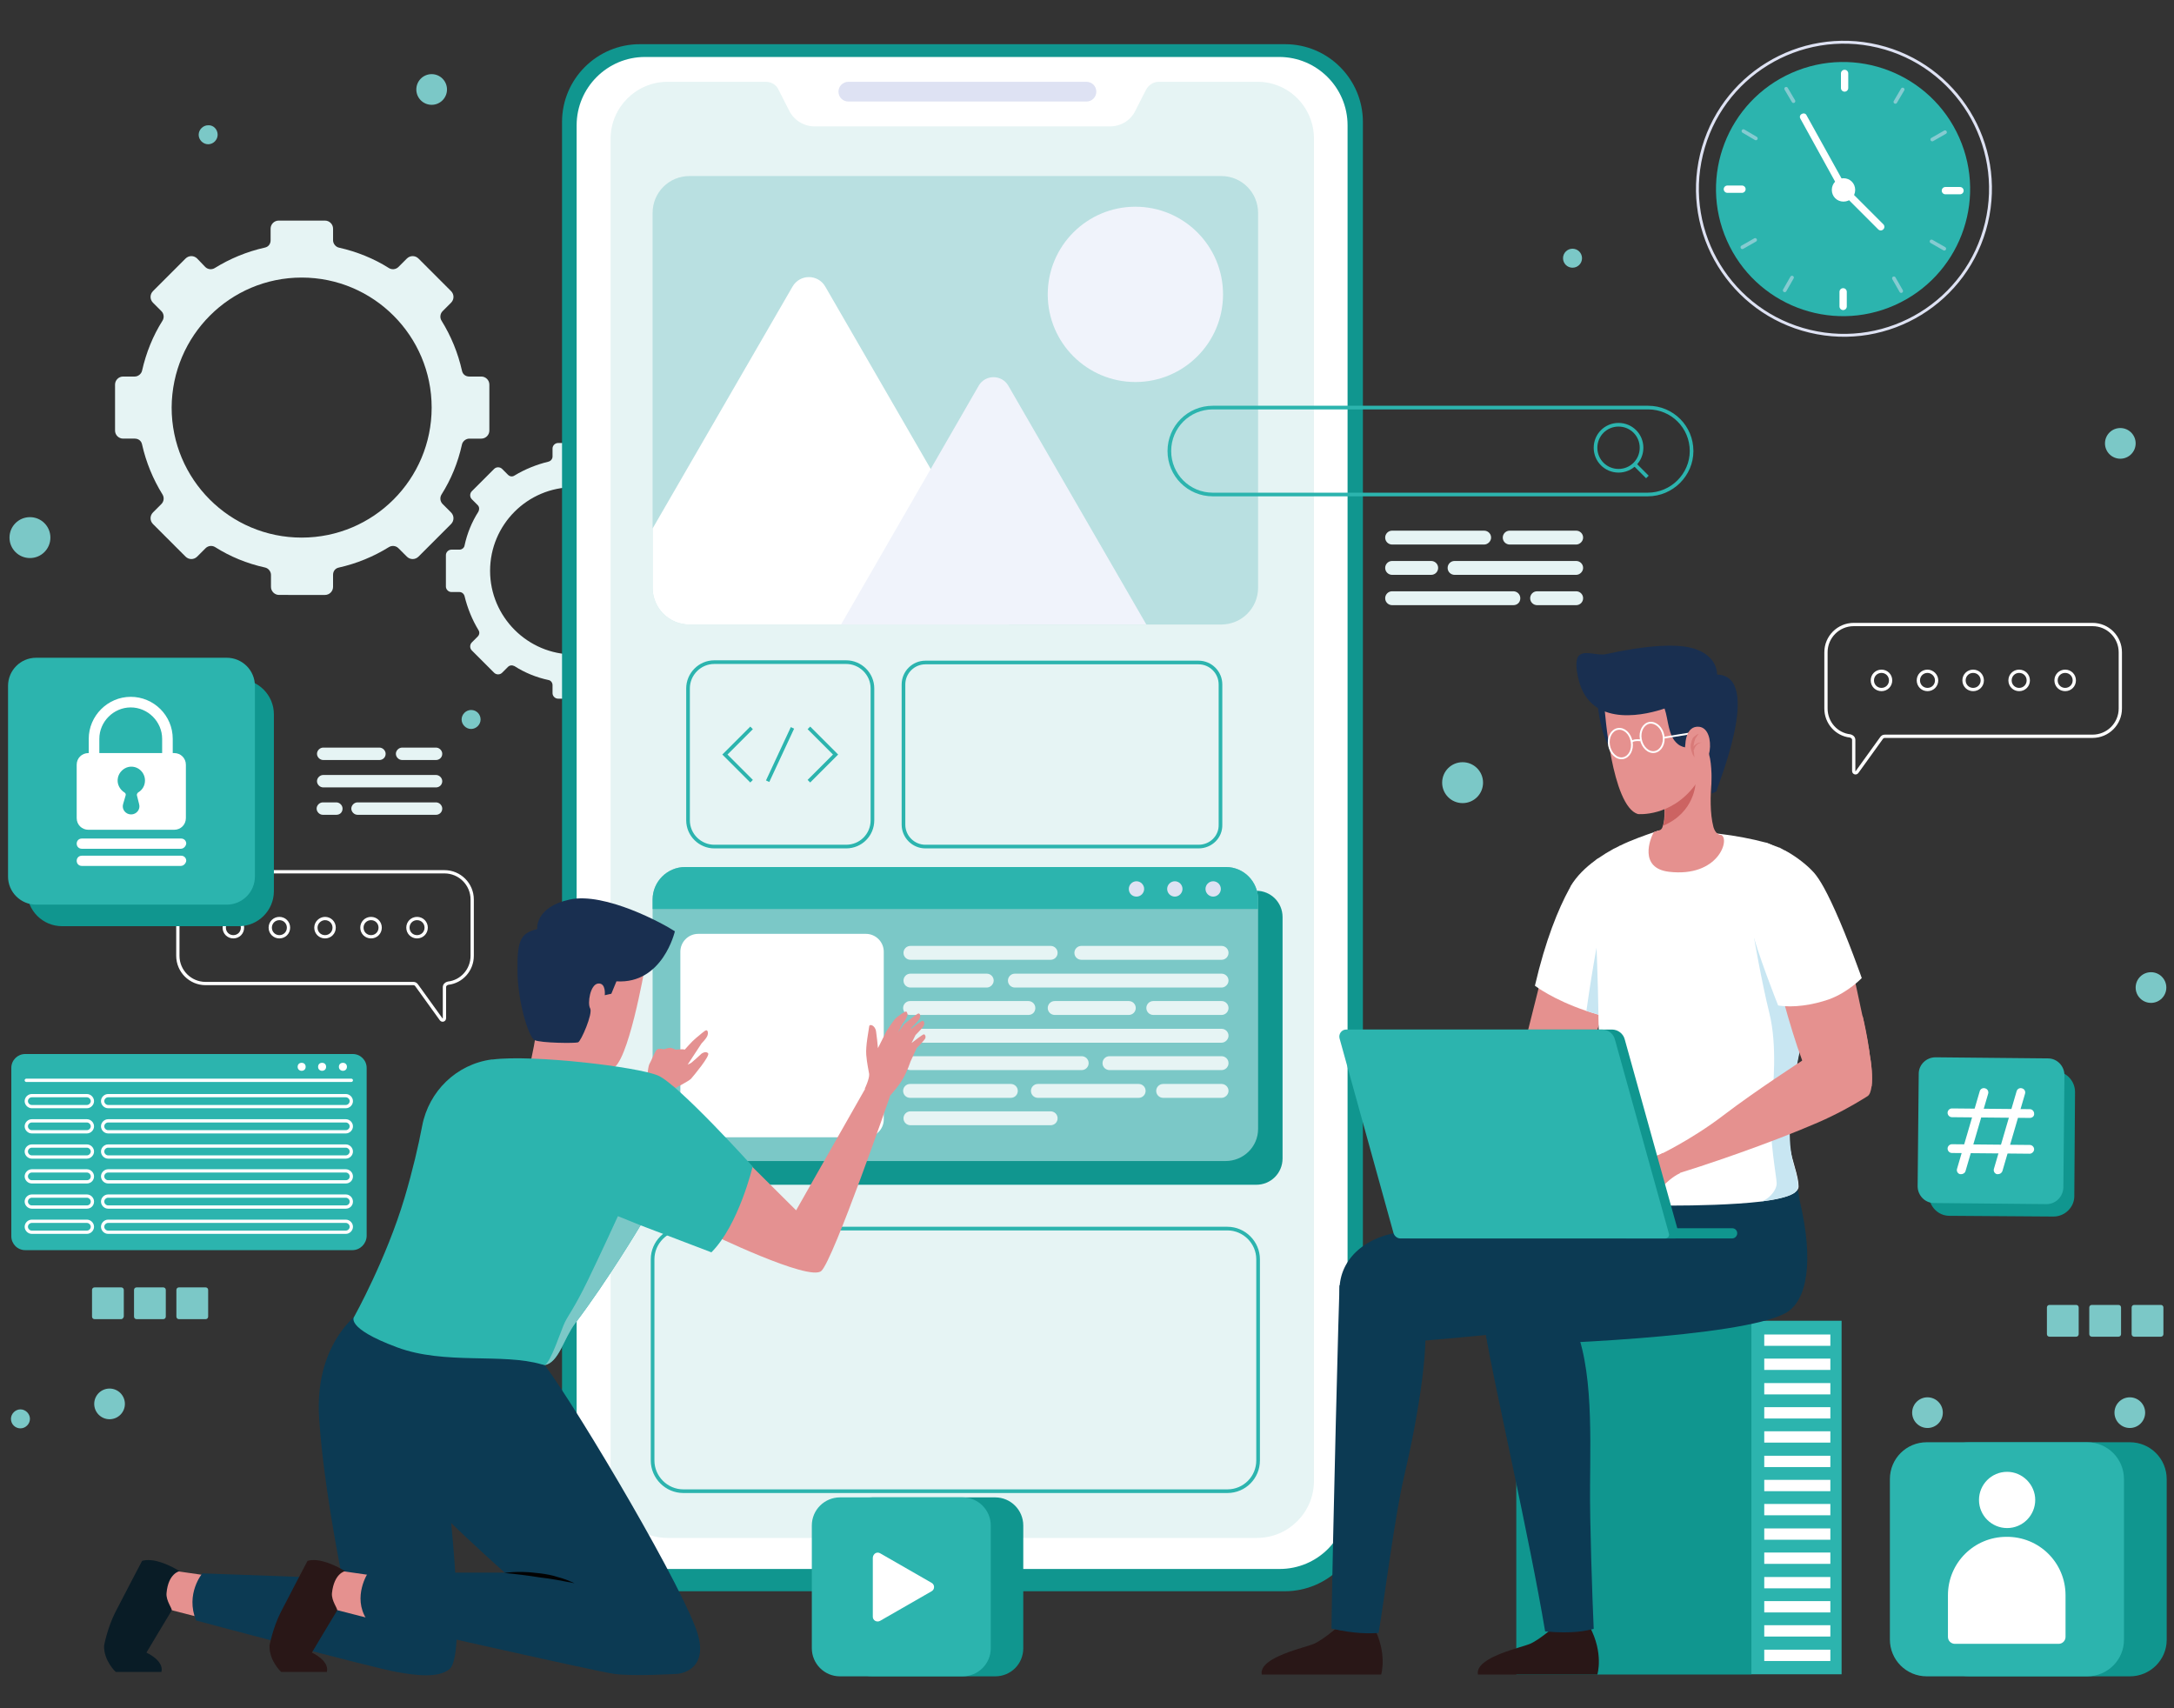 <?xml version="1.0" encoding="utf-8"?>
<!-- Generator: Adobe Illustrator 22.0.0, SVG Export Plug-In . SVG Version: 6.00 Build 0)  -->
<svg version="1.1" id="Layer_1" xmlns="http://www.w3.org/2000/svg" xmlns:xlink="http://www.w3.org/1999/xlink" x="0px" y="0px"
	 viewBox="0 0 595.3 467.7" style="enable-background:new 0 0 595.3 467.7;" xml:space="preserve">
<rect x="0" y="0" width="595.3" height="467.7" fill="#333333" stroke="none"/>
<style type="text/css">
	.st0{fill:#EBEBF2;}
	.st1{fill:url(#SVGID_1_);}
	.st2{fill:url(#SVGID_2_);}
	.st3{fill:#3D3E8A;}
	.st4{fill:url(#SVGID_3_);}
	.st5{fill:url(#SVGID_4_);}
	.st6{fill:url(#SVGID_5_);}
	.st7{fill:url(#SVGID_6_);}
	.st8{fill:#FEC605;}
	.st9{fill:#FFFFFF;}
	.st10{fill:#488FCD;}
	.st11{fill:url(#SVGID_7_);}
	.st12{fill:url(#SVGID_8_);}
	.st13{fill:url(#SVGID_9_);}
	.st14{fill:url(#SVGID_10_);}
	.st15{fill:#AAC5E8;}
	.st16{fill:#E6F4F4;}
	.st17{fill:#7BC8C7;}
	.st18{fill:#10968F;}
	.st19{fill:#DEE2F3;}
	.st20{fill:none;stroke:#2CB4AE;stroke-miterlimit:10;}
	.st21{fill:#2CB4AE;}
	.st22{fill:#B9E0E1;}
	.st23{fill:#F0F3FB;}
	.st24{fill:#291717;}
	.st25{fill:#0C3A53;}
	.st26{fill:#E5918F;}
	.st27{fill:#C8E6F2;}
	.st28{fill:#192F50;}
	.st29{fill:#CC6362;}
	.st30{fill:none;stroke:#FFFFFF;stroke-width:0.501;stroke-miterlimit:10;}
	.st31{opacity:0.5;}
	.st32{fill:#E49191;}
	.st33{fill:#091C26;}
	.st34{fill:#020203;}
	.st35{fill:none;stroke:#FFFFFF;stroke-width:0.896;stroke-miterlimit:10;}
	.st36{fill:none;stroke:#FFFFFF;stroke-width:0.896;stroke-linecap:round;stroke-miterlimit:10;}
	.st37{fill:none;stroke:#DEE2F3;stroke-width:0.79;stroke-miterlimit:10;}
	.st38{fill:none;stroke:#FFFFFF;stroke-width:2;stroke-linecap:round;stroke-miterlimit:10;}
	.st39{fill:none;stroke:#DEE2F3;stroke-linecap:round;stroke-miterlimit:10;}
</style>
<g>
	<g>
		<g>
			<g>
				<path class="st16" d="M134,117.9v-12.6c0-1.2-1-2.2-2.2-2.2h-3.3c-1,0-1.8-0.6-2-1.6c-1.1-4.9-3-9.5-5.6-13.7
					c-0.5-0.8-0.4-1.9,0.3-2.6l2.3-2.3c0.9-0.9,0.9-2.3,0-3.2l-8.9-8.9c-0.9-0.9-2.3-0.9-3.2,0l-2.3,2.3c-0.7,0.7-1.8,0.8-2.6,0.3
					c-4.1-2.6-8.8-4.5-13.7-5.6c-0.9-0.2-1.6-1.1-1.6-2v-3.2c0-1.2-1-2.2-2.2-2.2H76.3c-1.2,0-2.2,1-2.2,2.2v3.2c0,1-0.6,1.8-1.6,2
					c-4.9,1.1-9.5,3-13.7,5.6c-0.8,0.5-1.9,0.4-2.6-0.3L54,70.8c-0.9-0.9-2.3-0.9-3.2,0l-8.9,8.9c-0.9,0.9-0.9,2.3,0,3.2l2.3,2.3
					c0.7,0.7,0.8,1.8,0.3,2.6c-2.6,4.1-4.5,8.8-5.6,13.7c-0.2,0.9-1.1,1.6-2,1.6h-3.2c-1.2,0-2.2,1-2.2,2.2v12.6
					c0,1.2,1,2.2,2.2,2.2h3.2c1,0,1.8,0.6,2,1.6c1.1,4.9,3,9.5,5.6,13.7c0.5,0.8,0.4,1.9-0.3,2.6l-2.3,2.3c-0.9,0.9-0.9,2.3,0,3.2
					l8.9,8.9c0.9,0.9,2.3,0.9,3.2,0l2.3-2.3c0.7-0.7,1.8-0.8,2.6-0.3c4.1,2.6,8.7,4.5,13.7,5.6c0.9,0.2,1.6,1.1,1.6,2v3.3
					c0,1.2,1,2.2,2.2,2.2H89c1.2,0,2.2-1,2.2-2.2v-3.3c0-1,0.6-1.8,1.6-2c4.9-1.1,9.5-3,13.7-5.6c0.8-0.5,1.9-0.4,2.6,0.3l2.3,2.3
					c0.9,0.9,2.3,0.9,3.2,0l8.9-8.9c0.9-0.9,0.9-2.3,0-3.2l-2.3-2.3c-0.7-0.7-0.8-1.8-0.3-2.6c2.6-4.1,4.5-8.7,5.6-13.7
					c0.2-0.9,1.1-1.6,2-1.6h3.3C133,120.1,134,119.1,134,117.9z M82.6,147.2c-19.7,0-35.6-16-35.6-35.6C47.1,91.9,63,76,82.6,76
					c19.7,0,35.6,16,35.6,35.6C118.2,131.2,102.3,147.2,82.6,147.2z"/>
			</g>
		</g>
		<g>
			<g>
				<path class="st16" d="M192.1,160.6V152c0-0.8-0.7-1.5-1.5-1.5h-2.2c-0.6,0-1.2-0.4-1.4-1.1c-0.8-3.3-2.1-6.5-3.8-9.3
					c-0.4-0.6-0.3-1.3,0.2-1.8l1.6-1.6c0.6-0.6,0.6-1.6,0-2.2l-6.1-6.1c-0.6-0.6-1.6-0.6-2.2,0l-1.6,1.6c-0.5,0.5-1.2,0.5-1.8,0.2
					c-2.8-1.8-6-3.1-9.3-3.8c-0.6-0.1-1.1-0.7-1.1-1.4v-2.2c0-0.8-0.7-1.5-1.5-1.5h-8.6c-0.8,0-1.5,0.7-1.5,1.5v2.2
					c0,0.6-0.4,1.2-1.1,1.4c-3.3,0.8-6.5,2.1-9.3,3.8c-0.6,0.4-1.3,0.3-1.8-0.2l-1.6-1.6c-0.6-0.6-1.6-0.6-2.2,0l-6.1,6.1
					c-0.6,0.6-0.6,1.6,0,2.2l1.6,1.6c0.5,0.5,0.5,1.2,0.2,1.8c-1.8,2.8-3.1,6-3.8,9.3c-0.1,0.6-0.7,1.1-1.4,1.1h-2.2
					c-0.8,0-1.5,0.7-1.5,1.5v8.6c0,0.8,0.7,1.5,1.5,1.5h2.2c0.6,0,1.2,0.4,1.4,1.1c0.8,3.3,2.1,6.5,3.8,9.3c0.4,0.6,0.3,1.3-0.2,1.8
					l-1.6,1.6c-0.6,0.6-0.6,1.6,0,2.2l6.1,6.1c0.6,0.6,1.6,0.6,2.2,0l1.6-1.6c0.5-0.5,1.2-0.5,1.8-0.2c2.8,1.8,6,3.1,9.3,3.8
					c0.6,0.1,1.1,0.7,1.1,1.4v2.2c0,0.8,0.7,1.5,1.5,1.5h8.6c0.8,0,1.5-0.7,1.5-1.5v-2.2c0-0.6,0.4-1.2,1.1-1.4
					c3.3-0.8,6.5-2.1,9.3-3.8c0.6-0.4,1.3-0.3,1.8,0.2l1.6,1.6c0.6,0.6,1.6,0.6,2.2,0l6.1-6.1c0.6-0.6,0.6-1.6,0-2.2l-1.6-1.6
					c-0.5-0.5-0.5-1.2-0.2-1.8c1.8-2.8,3.1-6,3.8-9.3c0.1-0.6,0.7-1.1,1.4-1.1h2.2C191.4,162.2,192.1,161.5,192.1,160.6z
					 M157.1,179.2c-12.6,0-22.9-10.3-22.9-22.9c0-12.6,10.2-22.9,22.9-22.9c12.6,0,22.9,10.3,22.9,22.9
					C180,169,169.7,179.2,157.1,179.2z"/>
			</g>
		</g>
	</g>
</g>
<circle class="st17" cx="30" cy="384.4" r="4.2"/>
<circle class="st17" cx="589" cy="270.4" r="4.2"/>
<circle class="st17" cx="580.6" cy="121.4" r="4.2"/>
<circle class="st17" cx="430.6" cy="70.7" r="2.6"/>
<path class="st17" d="M59.6,36.9c0,1.4-1.2,2.6-2.6,2.6c-1.4,0-2.6-1.2-2.6-2.6c0-1.4,1.2-2.6,2.6-2.6
	C58.4,34.2,59.6,35.4,59.6,36.9z"/>
<path class="st17" d="M131.6,197c0,1.4-1.2,2.6-2.6,2.6c-1.4,0-2.6-1.2-2.6-2.6c0-1.4,1.2-2.6,2.6-2.6
	C130.5,194.4,131.6,195.6,131.6,197z"/>
<path class="st17" d="M8.2,388.5c0,1.4-1.2,2.6-2.6,2.6S3,390,3,388.5c0-1.4,1.2-2.6,2.6-2.6S8.2,387.1,8.2,388.5z"/>
<circle class="st17" cx="527.8" cy="386.8" r="4.2"/>
<circle class="st17" cx="583.2" cy="386.8" r="4.2"/>
<circle class="st17" cx="118.2" cy="24.5" r="4.2"/>
<path class="st17" d="M406.1,214.3c0,3.1-2.5,5.6-5.6,5.6c-3.1,0-5.6-2.5-5.6-5.6s2.5-5.6,5.6-5.6
	C403.6,208.7,406.1,211.2,406.1,214.3z"/>
<path class="st17" d="M13.8,147.2c0,3.1-2.5,5.6-5.6,5.6c-3.1,0-5.6-2.5-5.6-5.6c0-3.1,2.5-5.6,5.6-5.6
	C11.3,141.6,13.8,144.1,13.8,147.2z"/>
<g>
	<path class="st17" d="M568.5,366h-7.3c-0.4,0-0.7-0.3-0.7-0.7V358c0-0.4,0.3-0.7,0.7-0.7h7.3c0.4,0,0.7,0.3,0.7,0.7v7.3
		C569.2,365.7,568.9,366,568.5,366z"/>
	<path class="st17" d="M580.1,366h-7.3c-0.4,0-0.7-0.3-0.7-0.7V358c0-0.4,0.3-0.7,0.7-0.7h7.3c0.4,0,0.7,0.3,0.7,0.7v7.3
		C580.8,365.7,580.5,366,580.1,366z"/>
	<path class="st17" d="M591.7,366h-7.3c-0.4,0-0.7-0.3-0.7-0.7V358c0-0.4,0.3-0.7,0.7-0.7h7.3c0.4,0,0.7,0.3,0.7,0.7v7.3
		C592.4,365.7,592.1,366,591.7,366z"/>
</g>
<g>
	<path class="st17" d="M33.2,361.2h-7.3c-0.4,0-0.7-0.3-0.7-0.7v-7.3c0-0.4,0.3-0.7,0.7-0.7h7.3c0.4,0,0.7,0.3,0.7,0.7v7.3
		C33.8,360.9,33.5,361.2,33.2,361.2z"/>
	<path class="st17" d="M44.7,361.2h-7.3c-0.4,0-0.7-0.3-0.7-0.7v-7.3c0-0.4,0.3-0.7,0.7-0.7h7.3c0.4,0,0.7,0.3,0.7,0.7v7.3
		C45.4,360.9,45.1,361.2,44.7,361.2z"/>
	<path class="st17" d="M56.3,361.2H49c-0.4,0-0.7-0.3-0.7-0.7v-7.3c0-0.4,0.3-0.7,0.7-0.7h7.3c0.4,0,0.7,0.3,0.7,0.7v7.3
		C57,360.9,56.7,361.2,56.3,361.2z"/>
</g>
<path class="st18" d="M351.8,435.7H175.2c-11.8,0-21.3-9.6-21.3-21.3v-381c0-11.8,9.6-21.3,21.3-21.3h176.7
	c11.8,0,21.3,9.6,21.3,21.3v381C373.2,426.1,363.6,435.7,351.8,435.7z"/>
<path class="st9" d="M350.4,429.6H176.6c-10.3,0-18.7-8.4-18.7-18.7V34.3c0-10.3,8.4-18.7,18.7-18.7h173.7
	c10.3,0,18.7,8.4,18.7,18.7v376.6C369.1,421.3,360.7,429.6,350.4,429.6z"/>
<path class="st16" d="M359.8,38v367.5c0,8.6-7,15.6-15.6,15.6H182.8c-8.6,0-15.6-7-15.6-15.6V38c0-8.6,7-15.6,15.6-15.6h26.9
	c1.5,0,2.9,0.8,3.5,2.2l2.9,5.7c1.3,2.6,4,4.3,6.9,4.3h81c2.9,0,5.6-1.6,6.9-4.3l2.9-5.7c0.7-1.3,2-2.2,3.5-2.2h26.9
	C352.8,22.3,359.8,29.3,359.8,38z"/>
<path class="st19" d="M297.5,27.8h-65.2c-1.5,0-2.7-1.2-2.7-2.7l0,0c0-1.5,1.2-2.7,2.7-2.7h65.2c1.5,0,2.7,1.2,2.7,2.7l0,0
	C300.2,26.6,299,27.8,297.5,27.8z"/>
<path class="st20" d="M336.1,408.3h-149c-4.6,0-8.4-3.8-8.4-8.4v-55.1c0-4.6,3.8-8.4,8.4-8.4h149c4.6,0,8.4,3.8,8.4,8.4v55.1
	C344.5,404.5,340.8,408.3,336.1,408.3z"/>
<path class="st20" d="M328.2,231.8h-74.8c-3.3,0-6-2.7-6-6v-38.4c0-3.3,2.7-6,6-6h74.8c3.3,0,6,2.7,6,6v38.4
	C334.3,229.1,331.6,231.8,328.2,231.8z"/>
<path class="st18" d="M344,324.4H192c-4,0-7.2-3.2-7.2-7.2v-66.1c0-4,3.2-7.2,7.2-7.2H344c4,0,7.2,3.2,7.2,7.2v66.1
	C351.2,321.2,348,324.4,344,324.4z"/>
<path class="st17" d="M344.5,246.3v62.8c0,4.9-4,8.8-8.9,8.8H187.6c-4.9,0-8.9-4-8.9-8.8v-62.8c0-4.9,4-8.9,8.9-8.9h148.1
	C340.6,237.4,344.5,241.4,344.5,246.3z"/>
<path class="st9" d="M237.1,311.4h-45.9c-2.7,0-4.9-2.2-4.9-4.9v-45.9c0-2.7,2.2-4.9,4.9-4.9h45.9c2.7,0,4.9,2.2,4.9,4.9v45.9
	C242,309.2,239.8,311.4,237.1,311.4z"/>
<g>
	<g>
		<path class="st16" d="M287.7,262.8h-38.4c-1,0-1.9-0.8-1.9-1.9l0,0c0-1,0.8-1.9,1.9-1.9h38.4c1,0,1.9,0.8,1.9,1.9l0,0
			C289.6,262,288.7,262.8,287.7,262.8z"/>
		<path class="st16" d="M270.2,270.4h-20.9c-1,0-1.9-0.8-1.9-1.9l0,0c0-1,0.8-1.9,1.9-1.9h20.9c1,0,1.9,0.8,1.9,1.9l0,0
			C272.1,269.5,271.2,270.4,270.2,270.4z"/>
		<path class="st16" d="M334.5,270.4h-56.6c-1,0-1.9-0.8-1.9-1.9l0,0c0-1,0.8-1.9,1.9-1.9h56.6c1,0,1.9,0.8,1.9,1.9l0,0
			C336.4,269.5,335.5,270.4,334.5,270.4z"/>
		<path class="st16" d="M281.6,277.9h-32.4c-1,0-1.9-0.8-1.9-1.9l0,0c0-1,0.8-1.9,1.9-1.9h32.4c1,0,1.9,0.8,1.9,1.9l0,0
			C283.5,277.1,282.7,277.9,281.6,277.9z"/>
		<path class="st16" d="M309.1,277.9h-20.3c-1,0-1.9-0.8-1.9-1.9l0,0c0-1,0.8-1.9,1.9-1.9h20.3c1,0,1.9,0.8,1.9,1.9l0,0
			C311,277.1,310.1,277.9,309.1,277.9z"/>
		<path class="st16" d="M334.5,277.9h-18.7c-1,0-1.9-0.8-1.9-1.9l0,0c0-1,0.8-1.9,1.9-1.9h18.7c1,0,1.9,0.8,1.9,1.9l0,0
			C336.4,277.1,335.5,277.9,334.5,277.9z"/>
		<path class="st16" d="M334.5,285.5h-85.2c-1,0-1.9-0.8-1.9-1.9l0,0c0-1,0.8-1.9,1.9-1.9h85.2c1,0,1.9,0.8,1.9,1.9l0,0
			C336.4,284.6,335.5,285.5,334.5,285.5z"/>
		<path class="st16" d="M296.2,293h-46.9c-1,0-1.9-0.8-1.9-1.9l0,0c0-1,0.8-1.9,1.9-1.9h46.9c1,0,1.9,0.8,1.9,1.9l0,0
			C298.1,292.2,297.2,293,296.2,293z"/>
		<path class="st16" d="M334.5,293h-30.7c-1,0-1.9-0.8-1.9-1.9l0,0c0-1,0.8-1.9,1.9-1.9h30.7c1,0,1.9,0.8,1.9,1.9l0,0
			C336.4,292.2,335.5,293,334.5,293z"/>
		<path class="st16" d="M276.8,300.6h-27.6c-1,0-1.9-0.8-1.9-1.9l0,0c0-1,0.8-1.9,1.9-1.9h27.6c1,0,1.9,0.8,1.9,1.9l0,0
			C278.7,299.7,277.9,300.6,276.8,300.6z"/>
		<path class="st16" d="M311.8,300.6h-27.6c-1,0-1.9-0.8-1.9-1.9l0,0c0-1,0.8-1.9,1.9-1.9h27.6c1,0,1.9,0.8,1.9,1.9l0,0
			C313.7,299.7,312.9,300.6,311.8,300.6z"/>
		<path class="st16" d="M334.5,300.6h-16c-1,0-1.9-0.8-1.9-1.9l0,0c0-1,0.8-1.9,1.9-1.9h16c1,0,1.9,0.8,1.9,1.9l0,0
			C336.4,299.7,335.5,300.6,334.5,300.6z"/>
		<path class="st16" d="M287.7,308.1h-38.4c-1,0-1.9-0.8-1.9-1.9l0,0c0-1,0.8-1.9,1.9-1.9h38.4c1,0,1.9,0.8,1.9,1.9l0,0
			C289.6,307.3,288.7,308.1,287.7,308.1z"/>
		<path class="st16" d="M334.5,262.8h-38.4c-1,0-1.9-0.8-1.9-1.9l0,0c0-1,0.8-1.9,1.9-1.9h38.4c1,0,1.9,0.8,1.9,1.9l0,0
			C336.4,262,335.5,262.8,334.5,262.8z"/>
	</g>
</g>
<path class="st21" d="M344.5,246.3v2.6H178.7v-2.6c0-4.9,4-8.9,8.9-8.9h148.1C340.6,237.4,344.5,241.4,344.5,246.3z"/>
<g>
	<path class="st19" d="M313.3,243.4c0,1.1-0.9,2.1-2.1,2.1s-2.1-0.9-2.1-2.1c0-1.1,0.9-2.1,2.1-2.1S313.3,242.3,313.3,243.4z"/>
	<path class="st19" d="M323.8,243.4c0,1.1-0.9,2.1-2.1,2.1c-1.1,0-2.1-0.9-2.1-2.1c0-1.1,0.9-2.1,2.1-2.1
		C322.9,241.3,323.8,242.3,323.8,243.4z"/>
	<path class="st19" d="M334.3,243.4c0,1.1-0.9,2.1-2.1,2.1c-1.1,0-2.1-0.9-2.1-2.1c0-1.1,0.9-2.1,2.1-2.1
		C333.4,241.3,334.3,242.3,334.3,243.4z"/>
</g>
<g>
	<path class="st20" d="M231.7,231.8h-36.1c-3.9,0-7.2-3.2-7.2-7.2v-36.1c0-3.9,3.2-7.2,7.2-7.2h36.1c3.9,0,7.2,3.2,7.2,7.2v36.1
		C238.9,228.6,235.7,231.8,231.7,231.8z"/>
	<g>
		<polyline class="st20" points="205.8,199.3 198.5,206.6 205.8,213.9 		"/>
		<polyline class="st20" points="221.5,199.3 228.8,206.6 221.5,213.9 		"/>
		<line class="st20" x1="217" y1="199.3" x2="210.2" y2="213.9"/>
	</g>
</g>
<path class="st22" d="M344.5,58.3v102.6c0,5.6-4.5,10.1-10.1,10.1H188.8c-5.6,0-10.1-4.5-10.1-10.1V58.3c0-5.6,4.5-10.1,10.1-10.1
	h145.6C340,48.2,344.5,52.7,344.5,58.3z"/>
<circle class="st23" cx="310.9" cy="80.6" r="24"/>
<path class="st9" d="M276.2,171h-87.4c-5.6,0-10.1-4.5-10.1-10.1v-16.2L217,78.5c2-3.5,7-3.5,9,0l28.9,50l21.4,37.1
	C277.3,167.4,277.1,169.5,276.2,171z"/>
<path class="st23" d="M313.9,171h-83.6l24.5-42.5l13.2-22.9c1.8-3.1,6.3-3.1,8.1,0L313.9,171z"/>
<rect x="415.2" y="361.7" class="st18" width="64.4" height="96.8"/>
<rect x="479.6" y="361.7" transform="matrix(-1 -1.224647e-16 1.224647e-16 -1 983.878 820.135)" class="st21" width="24.7" height="96.8"/>
<g>
	<rect x="483.1" y="365.4" class="st9" width="18.1" height="3.1"/>
	<rect x="483.1" y="372" class="st9" width="18.1" height="3.1"/>
	<rect x="483.1" y="378.7" class="st9" width="18.1" height="3.1"/>
	<rect x="483.1" y="385.3" class="st9" width="18.1" height="3.1"/>
	<rect x="483.1" y="391.9" class="st9" width="18.1" height="3.1"/>
	<rect x="483.1" y="398.6" class="st9" width="18.1" height="3.1"/>
	<rect x="483.1" y="405.2" class="st9" width="18.1" height="3.1"/>
	<rect x="483.1" y="411.8" class="st9" width="18.1" height="3.1"/>
	<rect x="483.1" y="418.5" class="st9" width="18.1" height="3.1"/>
	<rect x="483.1" y="425.1" class="st9" width="18.1" height="3.1"/>
	<rect x="483.1" y="431.8" class="st9" width="18.1" height="3.1"/>
	<rect x="483.1" y="438.4" class="st9" width="18.1" height="3.1"/>
	<rect x="483.1" y="445" class="st9" width="18.1" height="3.1"/>
	<rect x="483.1" y="451.7" class="st9" width="18.1" height="3.1"/>
</g>
<path class="st24" d="M404.7,458.5h32.7c0,0,1.8-5.8-2.1-13.1c0,0-2.6,2.1-10.5,0.7c0,0-3.3,2.8-5.6,3.9
	C416.9,451.1,403.8,453.7,404.7,458.5z"/>
<path class="st25" d="M407,366.2c2.1,12.6,11.9,55.3,16.1,80.5c7.7,0.7,11.3-0.2,13.3-0.7c-0.4-8.8-1.1-29.8-1-39.1
	c0.1-15.6,0.9-36.1-6-47.4l-23.1,1.8c0.1,1.2,0.3,2.2,0.4,2.9C406.8,364.9,406.9,365.6,407,366.2z"/>
<path class="st24" d="M345.5,458.5h32.7c0,0,1.8-5.8-2.1-13.1c0,0-2.6,2.1-10.5,0.7c0,0-3.3,2.8-5.6,3.9
	C357.7,451.1,344.6,453.7,345.5,458.5z"/>
<path class="st25" d="M364.6,445.9c6.3,1.5,10.8,1.4,12.9,1.2c1.7-10.1,4.5-32.4,7-42.9c3.8-16.2,7.6-38.6,5-46.6l-22.7-5.7
	C366.7,352.7,364.9,421,364.6,445.9z"/>
<path class="st25" d="M455,328.7L455,328.7c-0.5-4.5-1-7.8-1-7.8l-25.4,6.2l-21.5,4.9c-8,1.8-17.6,3.9-26.1,5.8
	c-9.5,2.2-15.9,9.4-13.8,19l2.4,11.6c13.3-0.2,76.1-6.2,81.5-8.9C457.1,356.5,458.9,345.6,455,328.7z"/>
<path class="st25" d="M492.8,328.7L492.8,328.7c-0.5-4.5-2.6-9.3-2.6-9.3l-23.7,7.7l-21.5,4.9c-8,1.8-17.6,3.9-26.1,5.8
	c-9.5,2.2-15.9,9.4-13.8,19l2.4,11.6c13.3-0.2,69.1-2.1,81.5-8.9C494.8,356.2,496.8,345.6,492.8,328.7z"/>
<g>
	<path class="st26" d="M421.8,292.3c0,0,11.3-5.1,14.4,0c1.7,2.8,0.5,8-3.3,10.2c-3.8,2.2-25.6,11.4-46,16.5c0,0-0.9-2.9-2.3-5.8
		c0,0,9.2-3.8,18.3-10.2C412,296.5,421.8,292.3,421.8,292.3L421.8,292.3z"/>
</g>
<path class="st26" d="M424.7,257.1l-9.7,38.6c0,0,1,9.7,10.8,5c9.8-4.8,16.4-35.5,16.4-35.5L424.7,257.1z"/>
<path class="st9" d="M441,278.7c-1.2-0.3-2.3-0.6-3.4-0.9c-1.1-0.3-2.2-0.7-3.2-1c-9.2-3.1-14.1-6.9-14.1-6.9
	c2.9-12.5,6.4-21,9.4-26.5c0.1-0.1,0.2-0.3,0.2-0.4c0.1-0.1,0.2-0.3,0.2-0.4c1.7-2.8,4.1-5.1,6.7-7c0.3-0.2,0.5-0.4,0.8-0.6
	l1.1,20.1l0.2,2.1L441,278.7z"/>
<path class="st27" d="M441,278.7c-1.2-0.3-2.3-0.6-3.4-0.9c-1.1-0.3-2.2-0.7-3.2-1c1.9-13.6,3.7-22.1,3.7-22.1l1,2.5L441,278.7z"/>
<path class="st9" d="M498,243.9c-0.2,6-1.3,15.5-2.2,25.1c-0.3,3-0.6,6.1-0.8,9.1c-0.2,1.8-2.9,11.7-3,13.4
	c-0.5,8.4-4.6,14.7-0.7,27.5c0.9,3.1,1.2,4.6,1.2,5.9c0,0.9-1.1,1.8-1.6,2c-1.6,0.9-4.8,1.6-8.7,2.1h0c-7.7,0.9-18,1.1-24.3,1.1
	c-8.4,0-21-1.3-22.6-3.4c-1.5-1.9-0.1-4.8,0.6-8.6c3.1-17.5,2-26.7,1.8-39.3c0-0.3,0-0.6,0-1c-0.3-19.5-1.6-36.2-0.7-42.3
	c0.3-0.2,0.5-0.4,0.8-0.6c1.3-0.9,2.6-1.7,3.9-2.4c0.1-0.1,0.2-0.1,0.4-0.2c0.4-0.2,0.8-0.4,1.2-0.6c0.1-0.1,0.3-0.2,0.4-0.2
	c2.8-1.4,7-2.9,9.4-3.7c0.3-0.1,0.6-0.2,0.8-0.3c2.2-0.1,4.7-0.2,7.3-0.1c2.3,0.1,5.8,0.4,9.6,0.9c0,0,0,0,0,0
	c4.3,0.5,9,1.4,12.7,2.4c0,0,0,0,0.1,0c0.7,0.2,5.2,1.9,10,7C494.9,239.3,496.5,241.4,498,243.9z"/>
<path class="st27" d="M491.2,319c0.9,3.1,1.2,4.6,1.2,5.9c0,0.9-1.1,1.8-1.6,2c-1.6,0.9-4.8,1.6-8.7,2.1c1.6-0.2,4.4-2.7,4.4-5
	c0-1.6-2.1-12.5-1.5-19.5c0.6-7,1.7-18.2-0.5-27.1c-2.2-8.9-4.2-20.7-4.2-20.7l12.2,7.4c0,0,1.6,2.2,3.3,4.9c-0.3,3-0.6,6.1-0.8,9.1
	C494.8,279.9,487.3,306.2,491.2,319z"/>
<g>
	<path class="st28" d="M437.4,192.3c0,0,1.1,12.8,5.3,13.7c4.2,0.9,3.2-4.6,3.2-4.6l-0.6-6.1L437.4,192.3z"/>
	<path class="st26" d="M457,238.7c-8.3-1-5.2-9.1-4.1-10.9c0.3-0.1,1.7-0.5,1.8-0.6c0,0,0,0,0,0c0.3-0.2,0.5-0.5,0.6-1
		c0.8-2.1,0.4-6.4,0.4-6.6c0,0,0,0,0,0v-0.8c0.1-0.5,0.3-1,0.4-1.4l4.4-3.4l9.2-7.3c0,0-2.5,12.2-0.5,19.8c0.2,0.6,0.5,1.4,1.2,1.8
		c0,0,0,0,0,0c0.2,0.2,0.5,0.3,0.9,0.3C473.8,229.7,470.6,240.3,457,238.7z"/>
	<path class="st29" d="M464.3,214.3c0,0-0.1,8.1-8.9,11.8c0.8-2.1,0.4-6.4,0.4-6.6l3.7-2.9L464.3,214.3z"/>
	<path class="st26" d="M439.4,194.1c0,0,1.9,26.6,9.1,28.8c0,0,9.1,0.9,15.7-8c1.9-2.5,4.3-3.1,5.1-6.2c1.3-5,3.1-14.2,0.8-19.7
		C466.8,181.2,439.8,174.9,439.4,194.1z"/>
	<path class="st28" d="M470.2,184.7c-0.1-4.8-5-6.6-5-6.6c-4.9-2.3-15-1.3-25.4,1c-2.4,0.5-5.5-1-7.2,0.2c-2.1,1.4,0,8,0,8
		c4,12.2,18.8,8.2,23.2,6.7c1.1,3.1,0.9,7.5,3.6,9.7c1.5,1.3,4.1,1.3,6.8,0.9c0.3,0.6,1.6,1.2,1.8,2c0.8,2.8,0.7,7.3,0.7,10.7
		l1.3-0.6C470,215.8,483,185.1,470.2,184.7z"/>
	<g>
		<path class="st30" d="M446.8,203.1c0.4,2.2-0.7,4.2-2.4,4.5c-1.7,0.3-3.4-1.3-3.8-3.5c-0.4-2.2,0.7-4.2,2.4-4.5
			C444.7,199.3,446.4,200.8,446.8,203.1z"/>
		<path class="st30" d="M455.5,201.4c0.4,2.2-0.7,4.2-2.4,4.5c-1.7,0.3-3.4-1.3-3.8-3.5c-0.4-2.2,0.7-4.2,2.4-4.5
			C453.4,197.7,455.1,199.2,455.5,201.4z"/>
		<path class="st30" d="M446.8,203.1c0,0,0.4-0.6,2.4-0.4"/>
		<line class="st30" x1="455.5" y1="202" x2="462.9" y2="200.8"/>
	</g>
	<g>
		<path class="st26" d="M463.5,210.2c5.1,2,6.7-10.6,1.8-11.2c-3.7-0.4-3.8,4.7-3.8,4.7S460.6,209.1,463.5,210.2z"/>
	</g>
	<g class="st31">
		<g>
			<path class="st29" d="M465.2,200.9c-0.4,0.4-0.7,0.9-1,1.4c-0.2,0.5-0.3,1-0.4,1.6c-0.1,0.6,0,1.1,0,1.7l0.2,1.8
				c-0.2-0.3-0.3-0.5-0.5-0.8c-0.1-0.3-0.2-0.6-0.3-0.9c-0.2-0.6-0.3-1.2-0.2-1.9c0.1-0.6,0.3-1.3,0.6-1.8
				C464.1,201.5,464.6,201.1,465.2,200.9z"/>
		</g>
		<g>
			<path class="st29" d="M466,203.3c-0.5,0.1-1.1,0.3-1.4,0.7c-0.4,0.4-0.6,0.8-0.7,1.3l-0.7-0.2c0.3-0.5,0.7-1,1.2-1.3
				C464.8,203.4,465.4,203.3,466,203.3z"/>
		</g>
	</g>
</g>
<path class="st26" d="M512.5,297.4C512.5,297.4,512.5,297.4,512.5,297.4c-2.2,2.6-10.7,4.5-14.8,0.9c-1.3-1.1-2.7-4.2-4.2-7.9
	c-3.6-9.6-7.1-23.9-7.1-23.9l19-9.7c0,0,2.4,11,4.6,21.4c0,0,0,0.1,0.1,0.3c0.7,3.3,1.3,6.6,1.8,9.5c0,0.1,0,0.1,0,0.2
	C512.5,291.5,512.8,295,512.5,297.4z"/>
<path class="st9" d="M479.3,253.2c1.8,7.6,7.6,22.1,7.6,22.1c4,0.7,9.5-0.1,14-1.7c5.2-1.9,8.9-5.8,8.9-5.8s-3.8-10.8-7.3-18.5
	c-3.1-6.9-4.9-9.5-6.3-10.9c-2-2.1-5.3-4.5-7.6-5.6L479.3,253.2z"/>
<path class="st9" d="M503.3,258.2l-11.2-4.8l-8.8-22.7c0,0,1.6,0.5,3.7,1.3c0,0,0,0,0,0c0,0,0.1,0.1,0.3,0.1c0.1,0,0.1,0,0.2,0.1
	c1.9,0.9,9.3,5.2,14.4,21c0,0.1,0.1,0.3,0.1,0.4c0.5,1.8,0.9,3.3,1.2,4c0,0.1,0,0.1,0.1,0.2C503.3,257.9,503.3,258.1,503.3,258.2z"
	/>
<g>
	<path class="st26" d="M512.5,297.4C512.5,297.4,512.5,297.4,512.5,297.4c-0.2,1.4-0.5,2.4-1.2,2.8c-0.1,0.1-1.7,1-1.8,1.1
		c-2.3,1.4-6.5,3.8-11.8,6.1c-12.7,5.5-31.2,11.9-41.2,14.8c0,0-1-2.8-2.5-5.8c0,0,9-4.2,17.9-11c8.9-6.8,21.6-15,21.6-15l3.2-3.8
		c0,0,11.5-10.6,13.3-8.4c0,0,0,0.1,0.1,0.3c0.3,1.1,1.2,5.1,1.8,9.5c0,0.1,0,0.1,0,0.2C512.5,291.5,512.8,295,512.5,297.4z"/>
	<path class="st26" d="M455.3,315.7c0,0-2.2,1.4-4.5,0.9c-1.3-0.3-1.8-0.8-2.7-0.9c-0.9-0.2-3.4-0.5-4.7-1.1
		c-1.2-0.6-1.7-0.7-1.7,0.6c0,1.2,2.5,2.3,3.1,2.6c0.7,0.3,1.5,1.4,1.6,1.6c0.1,0.1-4.1,2.3-5.2,1.9c0,0-0.3,1-0.1,1.6
		c0.2,0.6,1,0.8,1.1,1c0.1,0.3-0.2,0.9,0,1.3c0.2,0.4,0.9,0.4,1.3,1.2c0.3,0.7,0,0.7,0.2,1.5c0.2,0.8,1.2,0.9,1.4,1.3
		c0.2,0.4,0.1,0.8,0.5,1.1c0.4,0.3,4.1-0.9,5.5-1.5c1.4-0.6,5-5.8,9-7.6L455.3,315.7z"/>
</g>
<path class="st18" d="M474.3,339.1h-29v-2.8h29c0.8,0,1.4,0.6,1.4,1.4l0,0C475.7,338.4,475.1,339.1,474.3,339.1z"/>
<path class="st18" d="M458.7,339.1h-72.5c-0.9,0-1.6-0.6-1.9-1.4l-14.8-53.4c-0.3-1.2,0.6-2.4,1.8-2.4h70.1c1.6,0,3.1,1.1,3.5,2.7
	l14.8,53.2C459.8,338.4,459.3,339.1,458.7,339.1z"/>
<path class="st21" d="M456,339.1h-72.5c-0.9,0-1.6-0.6-1.9-1.4l-14.8-53.4c-0.3-1.2,0.6-2.4,1.8-2.4h70.1c1.6,0,3.1,1.1,3.5,2.7
	l14.8,53.2C457.2,338.4,456.7,339.1,456,339.1z"/>
<path class="st32" d="M168.7,304.6l8.4-8.6c0,0,0.3-3.8,0.7-4.6c0.5-0.8,1.6-3.8,2.2-4.1c0.6-0.3,1.8,0,1.8,0s1.2-0.4,1.7-0.4
	c0.5,0,1.5,0.5,1.5,0.5s1.3-0.1,1.8-0.1c0.5,0,0.7,0.1,0.7,0.1s2-2.3,3-3.1c1-0.8,2.5-2.2,2.9-2.2c0.4,0,0.6,0.7,0.3,1.5
	c-0.3,0.8-1.6,2.1-1.6,2.1l-3.8,5.8c0,0,0.7-0.3,1-0.5c0.3-0.2,2.7-2.4,2.8-2.5c0.1-0.1,1.2-0.8,1.8-0.1c0.6,0.7-4,6.2-4.7,7
	c-0.7,0.7-5,2.9-5,2.9s-4.5,8.1-4.9,8.6C178.8,307.3,168.7,304.6,168.7,304.6z"/>
<path class="st32" d="M176.6,264.8c0,0-4.7,27.2-9.1,27.8c0,0-17.6,0.7-21.6-20.7c-3.4-18.5,10.3-22.5,16.6-21.1
	C169,252.3,178,253.2,176.6,264.8z"/>
<path class="st32" d="M161,288.3c0,0-2.5,3.3-3.3,11.4c0,0-7.3,1-14.1-2.4c0,0,3.6-11.4,4.1-23.7"/>
<path class="st28" d="M156,246.3c-9.6,2.1-8.9,8.1-8.9,8.1c-4.5,1.1-5.5,3-5.4,11.3c0,8.3,3,18.3,4.7,19.1
	c1.7,0.8,11.1,0.9,11.9,0.6c0.8-0.3,4.1-7.9,3.3-9.3c-0.8-1.3,0-6.6,2.2-6.8c2.2-0.2,1.8,3.2,1.8,3.2l1.8-0.4l1.4-3.4
	c12.7,0.8,16-13.7,16-13.7C181.8,253,165.7,244.2,156,246.3z"/>
<path class="st26" d="M49.1,430.3l9.7,1.4l-3.2,11.4l-10.5-2.7c0,0-4.3-5.8,2.2-10.1C47.6,430.1,48.6,430.2,49.1,430.3z"/>
<path class="st25" d="M121.8,401.1l-14.4-43.5c0,0-4.4-1.5-6.6,0c0,0-15,8-13.4,31c1.2,17.3,4.9,36,6.3,43.6l-38.3-1.4
	c0,0-4.7,5.6-1.7,12.9c0,0,48.1,12.9,54.9,14.1c5.5,1,11.5,1.7,14.5-0.8C128.4,452.6,121.8,401.1,121.8,401.1z"/>
<path class="st26" d="M94.5,430.3l9.7,1.4l-3.2,11.4l-10.5-2.7c0,0-4.3-5.8,2.2-10.1C92.9,430.1,94,430.2,94.5,430.3z"/>
<path class="st24" d="M90.9,436.2c-0.2,2.2,1.7,4.3,1.4,4.8c-0.4,0.6-6.9,11.5-6.9,11.5s4.9,2.2,4.1,5.3H77c0,0-3.3-3-3.2-7.2
	c0,0,0.9-4.9,3.1-9.2s7.3-14,7.3-14s1.5-0.6,4.2,0.1c3.1,0.8,6.1,2.7,6.1,2.7S91.5,430.7,90.9,436.2z"/>
<path class="st25" d="M191.2,447.9c-3.1-11.5-32.2-60.8-42-74.1c-20.2-8.8-41.7-16.2-41.7-16.2c-8.9,2.1-13.3,20.1-8.2,32
	c3.5,8.2,25.4,28.9,38.9,41l-37.4,0c0,0-4.4,6.6-0.4,12.8c0,0,62.1,14.1,67.6,14.9c5.5,0.8,17.7,0,17.7,0S193.8,457.6,191.2,447.9z"
	/>
<path class="st33" d="M45.6,436.2c-0.2,2.2,1.7,4.3,1.4,4.8c-0.4,0.6-6.9,11.5-6.9,11.5s4.9,2.2,4.1,5.3H31.7c0,0-3.3-3-3.2-7.2
	c0,0,0.9-4.9,3.1-9.2s7.3-14,7.3-14s1.5-0.6,4.2,0.1c3.1,0.8,6.1,2.7,6.1,2.7S46.1,430.7,45.6,436.2z"/>
<path class="st32" d="M238,296.2l-20,35.2l-14.4-14.3l-11.9,17.7l3.4,1.7l-1.2,1c0,0,27.7,13.5,31,10.5c3.3-3,18.8-47.8,18.8-47.8
	L238,296.2z"/>
<path class="st21" d="M206.1,319.4c0,0-3.8,16-11.3,23.5l-19.4-7.4c0,0-9,15.1-17.8,26.7c-3.4,4.5-4.5,10.8-8.5,11.6
	c-0.2-0.1-0.5-0.2-0.7-0.2c-10.8-3.2-26.6,0.2-39.7-4.7c-14.5-5.4-11.7-8.4-11.7-8.4s8.8-15.8,13.8-32.6c2.2-7.4,3.8-14.3,4.8-19.6
	c1.8-9.5,9.4-16.9,19-18.2c0.1,0,0.2,0,0.3,0c11-1.4,39.7,2,45.3,4.4C185.8,296.9,206.1,319.4,206.1,319.4z"/>
<path class="st17" d="M175.4,335.5c0,0-9,15.1-17.8,26.7c-3.4,4.5-4.5,10.8-8.5,11.6c1.7-0.6,4.6-9.8,5.6-11.8c1-2,2.7-4.1,6.2-11.3
	c3.5-7.2,8.3-17.7,8.3-17.7L175.4,335.5z"/>
<g>
	<path class="st34" d="M138.1,430.7c3.3-0.5,6.6-0.3,9.8,0.1c1.6,0.2,3.3,0.5,4.8,1c1.6,0.4,3.1,1,4.6,1.7c-1.6-0.3-3.2-0.6-4.8-0.9
		c-1.6-0.3-3.2-0.5-4.8-0.7C144.6,431.4,141.4,431,138.1,430.7z"/>
</g>
<path class="st32" d="M253,283.2c-0.3,0-2.4,1.6-3.4,2.4l1.1-2.2c0,0,1.5-1.5,2.1-2.3c0.5-0.8,0.3-1.6-0.2-1.6
	c-0.3,0-2.1,1.4-3.2,2.3l0.2-0.4c0,0,1.5-1.5,2.1-2.3c0.5-0.8,0.3-1.6-0.2-1.6c-0.4,0-3.9,2.9-3.9,2.9l-1.7,2.3l1.3-2.5
	c0,0,0.7-0.8,1.1-1.7s0.1-1.2-0.1-1.5c-0.2-0.3-2.6,1.4-3.2,2.1c-0.6,0.7-2.5,3.5-2.6,3.9l-2,4c-0.1-1.2-0.3-3.2-0.5-4.5
	c-0.2-1.8-1.9-2.3-1.9-1.4c-0.1,0.9-1,5.3-0.8,7.7c0.2,2.4,0.6,4,0.8,5.3c0.1,1.3-1.2,4-1.2,4s5.6,3.5,6.5,2.4
	c0.9-1,2.9-3.3,3.8-4.9c1.3-2.1,2.2-4.9,2.2-4.9l1.7-3.7c0,0,1.5-1.5,2.1-2.3C253.7,284.1,253.4,283.3,253,283.2z"/>
<g>
	<path class="st35" d="M573,171h-65.4c-4.2,0-7.6,3.4-7.6,7.6V194c0,3.9,2.9,7.1,6.6,7.5c0.5,0.1,1,0.5,1,1.1v8.5
		c0,0.5,0.6,0.7,0.9,0.3l6.7-9.3c0.2-0.3,0.5-0.5,0.9-0.5H573c4.2,0,7.6-3.4,7.6-7.6v-15.4C580.6,174.4,577.2,171,573,171z"/>
	<g>
		<path class="st35" d="M517.7,186.3c0,1.4-1.1,2.5-2.5,2.5c-1.4,0-2.5-1.1-2.5-2.5c0-1.4,1.1-2.5,2.5-2.5
			C516.6,183.8,517.7,184.9,517.7,186.3z"/>
		<path class="st35" d="M530.3,186.3c0,1.4-1.1,2.5-2.5,2.5c-1.4,0-2.5-1.1-2.5-2.5c0-1.4,1.1-2.5,2.5-2.5
			C529.1,183.8,530.3,184.9,530.3,186.3z"/>
		<path class="st35" d="M542.8,186.3c0,1.4-1.1,2.5-2.5,2.5c-1.4,0-2.5-1.1-2.5-2.5c0-1.4,1.1-2.5,2.5-2.5
			C541.7,183.8,542.8,184.9,542.8,186.3z"/>
		<path class="st35" d="M555.4,186.3c0,1.4-1.1,2.5-2.5,2.5c-1.4,0-2.5-1.1-2.5-2.5c0-1.4,1.1-2.5,2.5-2.5
			C554.3,183.8,555.4,184.9,555.4,186.3z"/>
		<path class="st35" d="M568,186.3c0,1.4-1.1,2.5-2.5,2.5c-1.4,0-2.5-1.1-2.5-2.5c0-1.4,1.1-2.5,2.5-2.5
			C566.9,183.8,568,184.9,568,186.3z"/>
	</g>
</g>
<g>
	<path class="st35" d="M56.3,238.7h65.4c4.2,0,7.6,3.4,7.6,7.6v15.4c0,3.9-2.9,7.1-6.6,7.5c-0.5,0.1-1,0.5-1,1.1v8.5
		c0,0.5-0.6,0.7-0.9,0.3l-6.7-9.3c-0.2-0.3-0.5-0.5-0.9-0.5H56.3c-4.2,0-7.6-3.4-7.6-7.6v-15.4C48.8,242.1,52.1,238.7,56.3,238.7z"
		/>
	<g>
		<path class="st35" d="M111.7,254c0,1.4,1.1,2.5,2.5,2.5c1.4,0,2.5-1.1,2.5-2.5c0-1.4-1.1-2.5-2.5-2.5
			C112.8,251.5,111.7,252.6,111.7,254z"/>
		<path class="st35" d="M99.1,254c0,1.4,1.1,2.5,2.5,2.5c1.4,0,2.5-1.1,2.5-2.5c0-1.4-1.1-2.5-2.5-2.5
			C100.2,251.5,99.1,252.6,99.1,254z"/>
		<path class="st35" d="M86.5,254c0,1.4,1.1,2.5,2.5,2.5c1.4,0,2.5-1.1,2.5-2.5c0-1.4-1.1-2.5-2.5-2.5
			C87.7,251.5,86.5,252.6,86.5,254z"/>
		<path class="st35" d="M74,254c0,1.4,1.1,2.5,2.5,2.5c1.4,0,2.5-1.1,2.5-2.5c0-1.4-1.1-2.5-2.5-2.5C75.1,251.5,74,252.6,74,254z"/>
		<path class="st35" d="M61.4,254c0,1.4,1.1,2.5,2.5,2.5c1.4,0,2.5-1.1,2.5-2.5c0-1.4-1.1-2.5-2.5-2.5
			C62.5,251.5,61.4,252.6,61.4,254z"/>
	</g>
</g>
<g>
	<path class="st20" d="M451.2,135.4H332.1c-6.6,0-11.9-5.3-11.9-11.9l0,0c0-6.6,5.3-11.9,11.9-11.9h119.2c6.6,0,11.9,5.3,11.9,11.9
		l0,0C463.2,130,457.8,135.4,451.2,135.4z"/>
	<g>
		<path class="st20" d="M449.5,122.6c0,3.5-2.8,6.3-6.3,6.3c-3.5,0-6.3-2.8-6.3-6.3c0-3.5,2.8-6.3,6.3-6.3
			C446.7,116.3,449.5,119.1,449.5,122.6z"/>
		<line class="st20" x1="447.6" y1="127.1" x2="451.1" y2="130.6"/>
	</g>
</g>
<path class="st18" d="M272.5,459h-33.6c-4.3,0-7.7-3.5-7.7-7.7v-33.6c0-4.3,3.5-7.7,7.7-7.7h33.6c4.3,0,7.7,3.5,7.7,7.7v33.6
	C280.2,455.6,276.8,459,272.5,459z"/>
<path class="st21" d="M263.6,459H230c-4.3,0-7.7-3.5-7.7-7.7v-33.6c0-4.3,3.5-7.7,7.7-7.7h33.6c4.3,0,7.7,3.5,7.7,7.7v33.6
	C271.3,455.6,267.8,459,263.6,459z"/>
<path class="st9" d="M241,425.3l14.1,8.1c0.9,0.5,0.9,1.8,0,2.3l-14.1,8.1c-0.9,0.5-2-0.1-2-1.1v-16.2
	C239.1,425.4,240.1,424.8,241,425.3z"/>
<path class="st18" d="M583.2,459h-43.9c-5.6,0-10.1-4.5-10.1-10.1v-43.9c0-5.6,4.5-10.1,10.1-10.1h43.9c5.6,0,10.1,4.5,10.1,10.1
	V449C593.3,454.5,588.8,459,583.2,459z"/>
<path class="st21" d="M571.5,459h-43.9c-5.6,0-10.1-4.5-10.1-10.1v-43.9c0-5.6,4.5-10.1,10.1-10.1h43.9c5.6,0,10.1,4.5,10.1,10.1
	V449C581.6,454.5,577.1,459,571.5,459z"/>
<path class="st9" d="M557.3,410.7c0,4.2-3.4,7.7-7.7,7.7c-4.2,0-7.7-3.4-7.7-7.7c0-4.2,3.4-7.7,7.7-7.7
	C553.8,403,557.3,406.5,557.3,410.7z"/>
<path class="st9" d="M565.6,436.8v11.4c0,1-0.8,1.9-1.9,1.9h-28.4c-1,0-1.9-0.8-1.9-1.9v-11.4c0-8.9,7.2-16,16-16l0,0
	C558.4,420.7,565.6,427.9,565.6,436.8z"/>
<g>
	<g>
		<path class="st16" d="M406.4,149.1h-25.2c-1,0-1.9-0.8-1.9-1.9l0,0c0-1,0.8-1.9,1.9-1.9h25.2c1,0,1.9,0.8,1.9,1.9l0,0
			C408.3,148.2,407.4,149.1,406.4,149.1z"/>
		<path class="st16" d="M431.6,149.1h-18.2c-1,0-1.9-0.8-1.9-1.9l0,0c0-1,0.8-1.9,1.9-1.9h18.2c1,0,1.9,0.8,1.9,1.9l0,0
			C433.5,148.2,432.6,149.1,431.6,149.1z"/>
		<path class="st16" d="M391.9,157.4h-10.7c-1,0-1.9-0.8-1.9-1.9l0,0c0-1,0.8-1.9,1.9-1.9h10.7c1,0,1.9,0.8,1.9,1.9l0,0
			C393.8,156.5,393,157.4,391.9,157.4z"/>
		<path class="st16" d="M431.6,157.4h-33.3c-1,0-1.9-0.8-1.9-1.9l0,0c0-1,0.8-1.9,1.9-1.9h33.3c1,0,1.9,0.8,1.9,1.9l0,0
			C433.5,156.5,432.6,157.4,431.6,157.4z"/>
		<path class="st16" d="M414.4,165.7h-33.2c-1,0-1.9-0.8-1.9-1.9l0,0c0-1,0.8-1.9,1.9-1.9h33.2c1,0,1.9,0.8,1.9,1.9l0,0
			C416.3,164.9,415.5,165.7,414.4,165.7z"/>
		<path class="st16" d="M431.6,165.7h-10.7c-1,0-1.9-0.8-1.9-1.9l0,0c0-1,0.8-1.9,1.9-1.9h10.7c1,0,1.9,0.8,1.9,1.9l0,0
			C433.5,164.9,432.6,165.7,431.6,165.7z"/>
	</g>
</g>
<path class="st21" d="M96.5,342.3H6.9c-2.1,0-3.8-1.7-3.8-3.8v-46.1c0-2.1,1.7-3.8,3.8-3.8h89.7c2.1,0,3.8,1.7,3.8,3.8v46.1
	C100.3,340.6,98.6,342.3,96.5,342.3z"/>
<line class="st36" x1="7.2" y1="295.8" x2="96.2" y2="295.8"/>
<circle class="st9" cx="93.9" cy="292.1" r="1.1"/>
<circle class="st9" cx="88.2" cy="292.1" r="1.1"/>
<circle class="st9" cx="82.6" cy="292.1" r="1.1"/>
<g>
	<g>
		<path class="st35" d="M23.8,303H8.7c-0.8,0-1.5-0.7-1.5-1.5l0,0c0-0.8,0.7-1.5,1.5-1.5h15.1c0.8,0,1.5,0.7,1.5,1.5l0,0
			C25.3,302.3,24.6,303,23.8,303z"/>
		<path class="st35" d="M23.8,309.9H8.7c-0.8,0-1.5-0.7-1.5-1.5l0,0c0-0.8,0.7-1.5,1.5-1.5h15.1c0.8,0,1.5,0.7,1.5,1.5l0,0
			C25.3,309.2,24.6,309.9,23.8,309.9z"/>
		<path class="st35" d="M23.8,316.8H8.7c-0.8,0-1.5-0.7-1.5-1.5l0,0c0-0.8,0.7-1.5,1.5-1.5h15.1c0.8,0,1.5,0.7,1.5,1.5l0,0
			C25.3,316.1,24.6,316.8,23.8,316.8z"/>
		<path class="st35" d="M23.8,323.6H8.7c-0.8,0-1.5-0.7-1.5-1.5l0,0c0-0.8,0.7-1.5,1.5-1.5h15.1c0.8,0,1.5,0.7,1.5,1.5l0,0
			C25.3,323,24.6,323.6,23.8,323.6z"/>
		<path class="st35" d="M23.8,330.5H8.7c-0.8,0-1.5-0.7-1.5-1.5l0,0c0-0.8,0.7-1.5,1.5-1.5h15.1c0.8,0,1.5,0.7,1.5,1.5l0,0
			C25.3,329.9,24.6,330.5,23.8,330.5z"/>
		<path class="st35" d="M23.8,337.4H8.7c-0.8,0-1.5-0.7-1.5-1.5l0,0c0-0.8,0.7-1.5,1.5-1.5h15.1c0.8,0,1.5,0.7,1.5,1.5l0,0
			C25.3,336.7,24.6,337.4,23.8,337.4z"/>
	</g>
	<g>
		<path class="st35" d="M94.7,303H29.6c-0.8,0-1.5-0.7-1.5-1.5l0,0c0-0.8,0.7-1.5,1.5-1.5h65.1c0.8,0,1.5,0.7,1.5,1.5l0,0
			C96.2,302.3,95.5,303,94.7,303z"/>
		<path class="st35" d="M94.7,309.9H29.6c-0.8,0-1.5-0.7-1.5-1.5l0,0c0-0.8,0.7-1.5,1.5-1.5h65.1c0.8,0,1.5,0.7,1.5,1.5l0,0
			C96.2,309.2,95.5,309.9,94.7,309.9z"/>
		<path class="st35" d="M94.7,316.8H29.6c-0.8,0-1.5-0.7-1.5-1.5l0,0c0-0.8,0.7-1.5,1.5-1.5h65.1c0.8,0,1.5,0.7,1.5,1.5l0,0
			C96.2,316.1,95.5,316.8,94.7,316.8z"/>
		<path class="st35" d="M94.7,323.6H29.6c-0.8,0-1.5-0.7-1.5-1.5l0,0c0-0.8,0.7-1.5,1.5-1.5h65.1c0.8,0,1.5,0.7,1.5,1.5l0,0
			C96.2,323,95.5,323.6,94.7,323.6z"/>
		<path class="st35" d="M94.7,330.5H29.6c-0.8,0-1.5-0.7-1.5-1.5l0,0c0-0.8,0.7-1.5,1.5-1.5h65.1c0.8,0,1.5,0.7,1.5,1.5l0,0
			C96.2,329.9,95.5,330.5,94.7,330.5z"/>
		<path class="st35" d="M94.7,337.4H29.6c-0.8,0-1.5-0.7-1.5-1.5l0,0c0-0.8,0.7-1.5,1.5-1.5h65.1c0.8,0,1.5,0.7,1.5,1.5l0,0
			C96.2,336.7,95.5,337.4,94.7,337.4z"/>
	</g>
</g>
<ellipse transform="matrix(0.233 -0.973 0.973 0.233 336.687 530.837)" class="st37" cx="504.9" cy="52" rx="40.1" ry="40.1"/>
<ellipse transform="matrix(0.914 -0.405 0.405 0.914 22.144 208.729)" class="st21" cx="504.9" cy="52" rx="34.8" ry="34.8"/>
<path class="st9" d="M508,52c0,1.8-1.4,3.2-3.2,3.2c-1.8,0-3.2-1.4-3.2-3.2c0-1.8,1.4-3.2,3.2-3.2C506.6,48.8,508,50.2,508,52z"/>
<path class="st9" d="M504.5,51.4L504.5,51.4c-0.5,0.3-1.1,0.1-1.3-0.4l-10.2-18.5c-0.3-0.5-0.1-1.1,0.4-1.3l0,0
	c0.5-0.3,1.1-0.1,1.3,0.4L504.9,50C505.2,50.5,505,51.1,504.5,51.4z"/>
<path class="st9" d="M505.4,52.5L505.4,52.5c0.4-0.4,1-0.4,1.4,0l8.9,8.9c0.4,0.4,0.4,1,0,1.4l0,0c-0.4,0.4-1,0.4-1.4,0l-8.9-8.9
	C505,53.5,505,52.9,505.4,52.5z"/>
<g>
	<line class="st38" x1="505.1" y1="24.1" x2="505.1" y2="20.1"/>
	<line class="st38" x1="532.7" y1="52.2" x2="536.7" y2="52.2"/>
	<line class="st38" x1="504.7" y1="79.9" x2="504.7" y2="83.9"/>
	<line class="st38" x1="477" y1="51.8" x2="473" y2="51.8"/>
</g>
<g class="st31">
	<line class="st39" x1="491.1" y1="27.7" x2="489.1" y2="24.3"/>
	<line class="st39" x1="529.1" y1="38.2" x2="532.6" y2="36.2"/>
	<line class="st39" x1="518.6" y1="76.2" x2="520.6" y2="79.7"/>
	<line class="st39" x1="480.6" y1="65.7" x2="477.1" y2="67.7"/>
</g>
<g class="st31">
	<line class="st39" x1="480.8" y1="37.9" x2="477.4" y2="35.9"/>
	<line class="st39" x1="519" y1="27.9" x2="521" y2="24.5"/>
	<line class="st39" x1="528.9" y1="66.1" x2="532.4" y2="68.1"/>
	<line class="st39" x1="490.7" y1="76" x2="488.7" y2="79.5"/>
</g>
<g>
	<path class="st18" d="M65.4,253.6H17c-5.3,0-9.6-4.3-9.6-9.6v-48.4c0-5.3,4.3-9.6,9.6-9.6h48.4c5.3,0,9.6,4.3,9.6,9.6V244
		C75,249.3,70.7,253.6,65.4,253.6z"/>
	<path class="st21" d="M62.1,247.7H9.9c-4.2,0-7.7-3.4-7.7-7.7v-52.2c0-4.2,3.4-7.7,7.7-7.7h52.2c4.2,0,7.7,3.4,7.7,7.7V240
		C69.8,244.3,66.3,247.7,62.1,247.7z"/>
	<path class="st9" d="M47.7,206.2h-0.4v-3.9c0-6.4-5.2-11.5-11.5-11.5s-11.5,5.2-11.5,11.5v3.9h-0.1c-1.8,0-3.2,1.4-3.2,3.2V224
		c0,1.8,1.4,3.2,3.2,3.2h23.5c1.8,0,3.2-1.4,3.2-3.2v-14.6C50.9,207.6,49.5,206.2,47.7,206.2z M27.2,202.3c0-4.7,3.9-8.6,8.6-8.6
		s8.6,3.9,8.6,8.6v3.9H27.2V202.3z"/>
	<path class="st21" d="M39.7,213.7c0-2.3-2.1-4.2-4.5-3.7c-1.4,0.3-2.6,1.5-2.9,2.9c-0.4,1.7,0.5,3.3,1.8,4.1
		c0.3,0.2,0.4,0.5,0.3,0.8l-0.7,2.4c-0.4,1.4,0.7,2.8,2.2,2.8c1.5,0,2.6-1.4,2.2-2.8l-0.6-2.4c-0.1-0.3,0.1-0.6,0.3-0.8
		C39,216.3,39.7,215.1,39.7,213.7z"/>
	<path class="st9" d="M49.5,232.4H22.4c-0.8,0-1.4-0.6-1.4-1.4l0,0c0-0.8,0.6-1.4,1.4-1.4h27.2c0.8,0,1.4,0.6,1.4,1.4l0,0
		C50.9,231.7,50.3,232.4,49.5,232.4z"/>
	<path class="st9" d="M49.5,237.1H22.4c-0.8,0-1.4-0.6-1.4-1.4l0,0c0-0.8,0.6-1.4,1.4-1.4h27.2c0.8,0,1.4,0.6,1.4,1.4l0,0
		C50.9,236.4,50.3,237.1,49.5,237.1z"/>
</g>
<path class="st18" d="M562.3,333.1l-28.5-0.2c-3.1,0-5.6-2.6-5.6-5.7l0.2-28.5c0-3.1,2.6-5.6,5.7-5.6l28.5,0.2
	c3.1,0,5.6,2.6,5.6,5.7l-0.2,28.5C568,330.6,565.4,333.1,562.3,333.1z"/>
<path class="st21" d="M560.4,329.7l-30.8-0.3c-2.5,0-4.5-2.1-4.5-4.6l0.3-30.8c0-2.5,2.1-4.5,4.6-4.5l30.8,0.3
	c2.5,0,4.5,2.1,4.5,4.6l-0.3,30.8C564.9,327.7,562.9,329.7,560.4,329.7z"/>
<g>
	<g>
		<path class="st9" d="M537,321.5c-0.1,0-0.2,0-0.3,0c-0.7-0.2-1-0.9-0.8-1.5l6.2-21.2c0.2-0.7,0.9-1,1.5-0.8c0.7,0.2,1,0.9,0.8,1.5
			l-6.2,21.2C538.1,321.1,537.6,321.5,537,321.5z"/>
	</g>
	<g>
		<path class="st9" d="M547.1,321.5c-0.1,0-0.2,0-0.3,0c-0.7-0.2-1-0.9-0.8-1.5l6.2-21.2c0.2-0.7,0.9-1,1.5-0.8
			c0.7,0.2,1,0.9,0.8,1.5l-6.2,21.2C548.1,321.2,547.6,321.5,547.1,321.5z"/>
	</g>
	<g>
		<path class="st9" d="M555.8,306.1l-21.3-0.2c-0.7,0-1.2-0.6-1.2-1.2c0-0.7,0.6-1.2,1.2-1.2l21.3,0.2c0.7,0,1.2,0.6,1.2,1.2
			C557.1,305.6,556.5,306.1,555.8,306.1z"/>
	</g>
	<g>
		<path class="st9" d="M555.8,315.9l-21.3-0.2c-0.7,0-1.2-0.6-1.2-1.2c0-0.7,0.6-1.2,1.2-1.2l21.3,0.2c0.7,0,1.2,0.6,1.2,1.2
			C557,315.3,556.4,315.9,555.8,315.9z"/>
	</g>
</g>
<g>
	<g>
		<path class="st16" d="M103.9,208.1H88.5c-0.9,0-1.7-0.8-1.7-1.7l0,0c0-0.9,0.8-1.7,1.7-1.7h15.4c0.9,0,1.7,0.8,1.7,1.7l0,0
			C105.6,207.4,104.8,208.1,103.9,208.1z"/>
		<path class="st16" d="M119.4,215.6H88.5c-0.9,0-1.7-0.8-1.7-1.7l0,0c0-0.9,0.8-1.7,1.7-1.7h30.9c0.9,0,1.7,0.8,1.7,1.7l0,0
			C121.1,214.9,120.3,215.6,119.4,215.6z"/>
		<path class="st16" d="M92.1,223.1h-3.7c-0.9,0-1.7-0.8-1.7-1.7l0,0c0-0.9,0.8-1.7,1.7-1.7h3.7c0.9,0,1.7,0.8,1.7,1.7l0,0
			C93.8,222.4,93.1,223.1,92.1,223.1z"/>
		<path class="st16" d="M119.4,223.1H97.9c-0.9,0-1.7-0.8-1.7-1.7l0,0c0-0.9,0.8-1.7,1.7-1.7h21.5c0.9,0,1.7,0.8,1.7,1.7l0,0
			C121.1,222.4,120.3,223.1,119.4,223.1z"/>
		<path class="st16" d="M119.4,208.1h-9.3c-0.9,0-1.7-0.8-1.7-1.7l0,0c0-0.9,0.8-1.7,1.7-1.7h9.3c0.9,0,1.7,0.8,1.7,1.7l0,0
			C121.1,207.4,120.3,208.1,119.4,208.1z"/>
	</g>
</g>
</svg>
